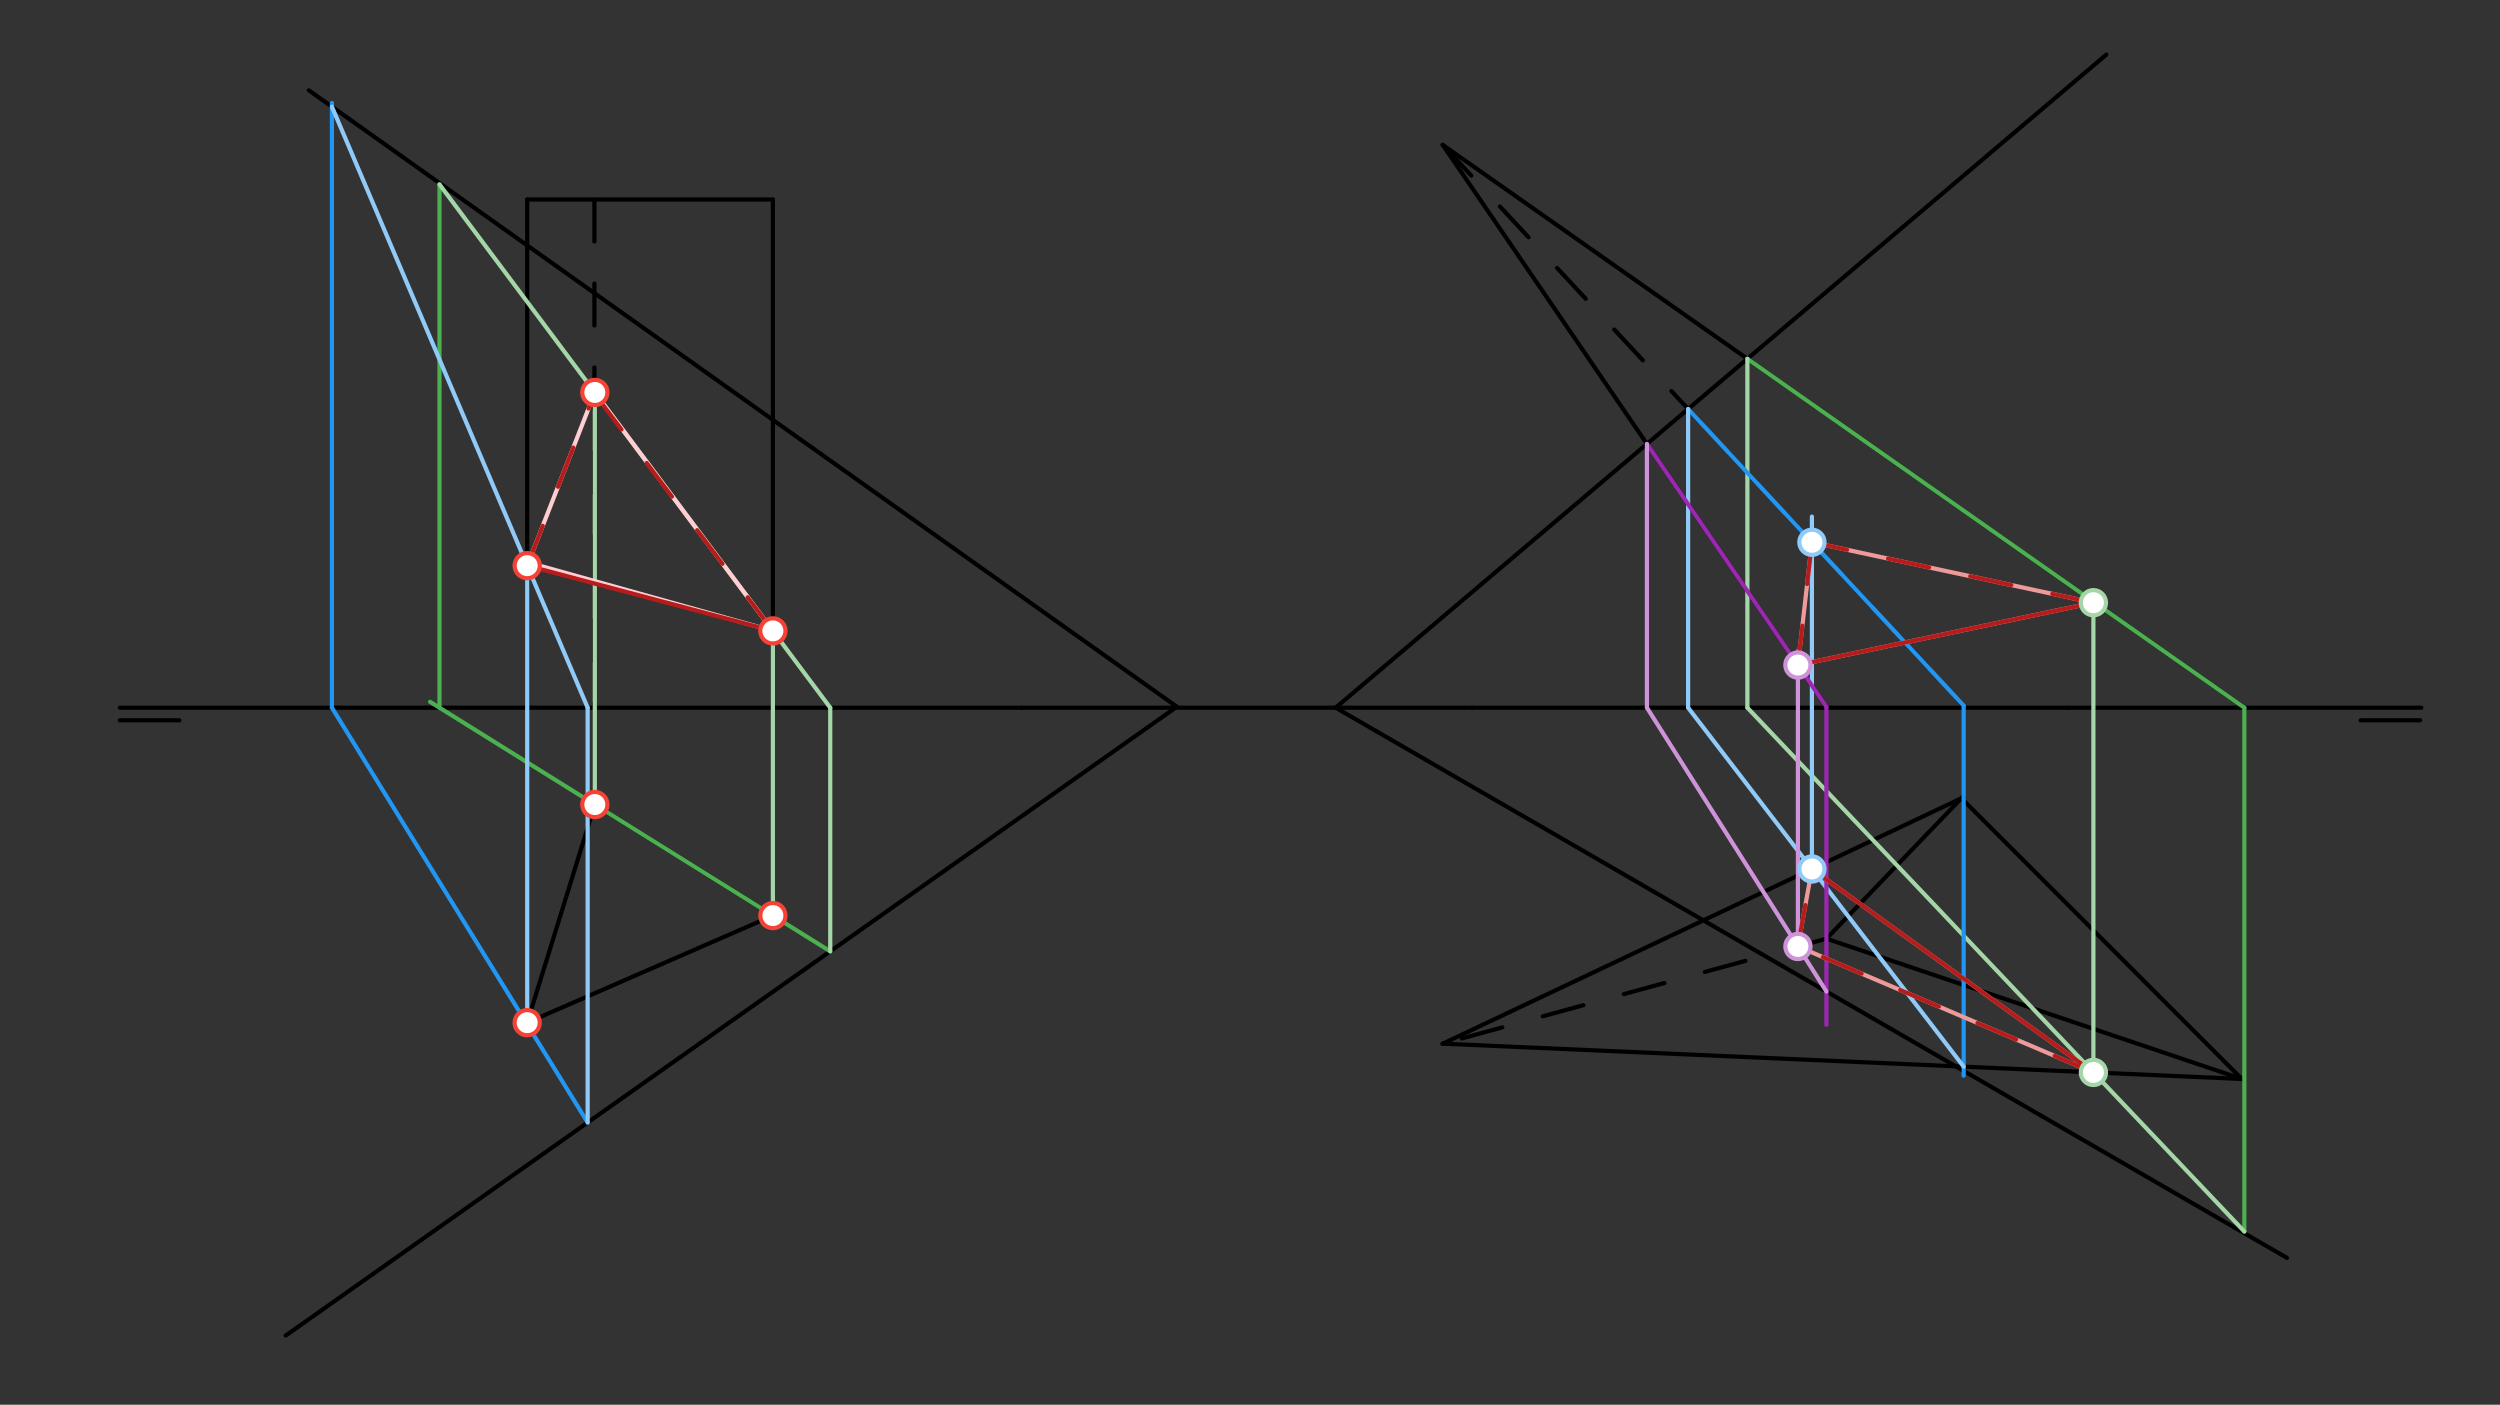 <svg xmlns="http://www.w3.org/2000/svg" class="svg--1it" height="100%" preserveAspectRatio="xMidYMid meet" viewBox="0 0 595.276 334.488" width="100%"><rect x="0" y="0" width="595.276" height="334.488" fill="#333333" stroke="none"/><defs><marker id="marker-arrow" markerHeight="16" markerUnits="userSpaceOnUse" markerWidth="24" orient="auto-start-reverse" refX="24" refY="4" viewBox="0 0 24 8"><path d="M 0 0 L 24 4 L 0 8 z" stroke="inherit"></path></marker></defs><g class="aux-layer--1FB"></g><g class="main-layer--3Vd"><g class="element--2qn"><line stroke="#000000" stroke-dasharray="none" stroke-linecap="round" stroke-width="1" x1="101.533" x2="243.266" y1="168.508" y2="168.508"></line></g><g class="element--2qn"><line stroke="#000000" stroke-dasharray="none" stroke-linecap="round" stroke-width="1" x1="28.533" x2="42.707" y1="171.508" y2="171.508"></line></g><g class="element--2qn"><line stroke="#000000" stroke-dasharray="none" stroke-linecap="round" stroke-width="1" x1="350.533" x2="492.266" y1="168.508" y2="168.508"></line></g><g class="element--2qn"><line stroke="#000000" stroke-dasharray="none" stroke-linecap="round" stroke-width="1" x1="576.266" x2="562.092" y1="171.508" y2="171.508"></line></g><g class="element--2qn"><line stroke="#000000" stroke-dasharray="none" stroke-linecap="round" stroke-width="1" x1="243.266" x2="350.533" y1="168.508" y2="168.508"></line></g><g class="element--2qn"><line stroke="#000000" stroke-dasharray="none" stroke-linecap="round" stroke-width="1" x1="492.266" x2="576.533" y1="168.508" y2="168.508"></line></g><g class="element--2qn"><line stroke="#000000" stroke-dasharray="none" stroke-linecap="round" stroke-width="1" x1="101.533" x2="28.533" y1="168.508" y2="168.508"></line></g><g class="element--2qn"><line stroke="#000000" stroke-dasharray="none" stroke-linecap="round" stroke-width="1" x1="73.533" x2="280.22" y1="21.508" y2="168.285"></line></g><g class="element--2qn"><line stroke="#000000" stroke-dasharray="none" stroke-linecap="round" stroke-width="1" x1="280.22" x2="68.033" y1="168.285" y2="318.008"></line></g><g class="element--2qn"><line stroke="#000000" stroke-dasharray="none" stroke-linecap="round" stroke-width="1" x1="318.033" x2="501.533" y1="168.508" y2="13.008"></line></g><g class="element--2qn"><line stroke="#000000" stroke-dasharray="none" stroke-linecap="round" stroke-width="1" x1="318.033" x2="544.533" y1="168.508" y2="299.508"></line></g><g class="element--2qn"><line stroke="#000000" stroke-dasharray="none" stroke-linecap="round" stroke-width="1" x1="125.533" x2="125.533" y1="168.508" y2="47.508"></line></g><g class="element--2qn"><line stroke="#000000" stroke-dasharray="none" stroke-linecap="round" stroke-width="1" x1="125.533" x2="184.033" y1="47.508" y2="47.508"></line></g><g class="element--2qn"><line stroke="#000000" stroke-dasharray="none" stroke-linecap="round" stroke-width="1" x1="184.033" x2="184.033" y1="47.508" y2="168.508"></line></g><g class="element--2qn"><line stroke="#000000" stroke-dasharray="10" stroke-linecap="round" stroke-width="1" x1="141.533" x2="141.533" y1="47.508" y2="168.508"></line></g><g class="element--2qn"><line stroke="#000000" stroke-dasharray="none" stroke-linecap="round" stroke-width="1" x1="184.033" x2="141.634" y1="218.008" y2="191.571"></line></g><g class="element--2qn"><line stroke="#000000" stroke-dasharray="none" stroke-linecap="round" stroke-width="1" x1="141.634" x2="125.533" y1="191.571" y2="243.508"></line></g><g class="element--2qn"><line stroke="#000000" stroke-dasharray="none" stroke-linecap="round" stroke-width="1" x1="125.533" x2="184.033" y1="243.508" y2="218.008"></line></g><g class="element--2qn"><line stroke="#000000" stroke-dasharray="none" stroke-linecap="round" stroke-width="1" x1="343.533" x2="434.885" y1="34.508" y2="168.291"></line></g><g class="element--2qn"><line stroke="#000000" stroke-dasharray="10" stroke-linecap="round" stroke-width="1" x1="343.533" x2="467.571" y1="34.508" y2="168.011"></line></g><g class="element--2qn"><line stroke="#000000" stroke-dasharray="none" stroke-linecap="round" stroke-width="1" x1="434.885" x2="467.437" y1="223.508" y2="189.648"></line></g><g class="element--2qn"><line stroke="#000000" stroke-dasharray="none" stroke-linecap="round" stroke-width="1" x1="467.571" x2="343.459" y1="189.814" y2="248.544"></line></g><g class="element--2qn"><line stroke="#000000" stroke-dasharray="10" stroke-linecap="round" stroke-width="1" x1="434.885" x2="343.533" y1="223.508" y2="248.508"></line></g><g class="element--2qn"><line stroke="#000000" stroke-dasharray="none" stroke-linecap="round" stroke-width="1" x1="343.533" x2="534.399" y1="34.508" y2="168.508"></line></g><g class="element--2qn"><line stroke="#000000" stroke-dasharray="none" stroke-linecap="round" stroke-width="1" x1="467.032" x2="533.808" y1="190.069" y2="256.916"></line></g><g class="element--2qn"><line stroke="#000000" stroke-dasharray="none" stroke-linecap="round" stroke-width="1" x1="533.808" x2="434.885" y1="256.916" y2="223.508"></line></g><g class="element--2qn"><line stroke="#000000" stroke-dasharray="none" stroke-linecap="round" stroke-width="1" x1="343.533" x2="533.808" y1="248.508" y2="256.916"></line></g><g class="element--2qn"><line stroke="#4CAF50" stroke-dasharray="none" stroke-linecap="round" stroke-width="1" x1="184.033" x2="141.634" y1="218.008" y2="191.571"></line></g><g class="element--2qn"><line stroke="#4CAF50" stroke-dasharray="none" stroke-linecap="round" stroke-width="1" x1="184.033" x2="197.724" y1="218.008" y2="226.545"></line></g><g class="element--2qn"><line stroke="#4CAF50" stroke-dasharray="none" stroke-linecap="round" stroke-width="1" x1="141.634" x2="102.405" y1="191.571" y2="167.111"></line></g><g class="element--2qn"><line stroke="#4CAF50" stroke-dasharray="none" stroke-linecap="round" stroke-width="1" x1="104.647" x2="104.647" y1="168.508" y2="43.907"></line></g><g class="element--2qn"><line stroke="#A5D6A7" stroke-dasharray="none" stroke-linecap="round" stroke-width="1" x1="197.687" x2="197.687" y1="226.522" y2="168.508"></line></g><g class="element--2qn"><line stroke="#A5D6A7" stroke-dasharray="none" stroke-linecap="round" stroke-width="1" x1="104.647" x2="197.687" y1="43.907" y2="168.508"></line></g><g class="element--2qn"><line stroke="#A5D6A7" stroke-dasharray="none" stroke-linecap="round" stroke-width="1" x1="141.634" x2="141.634" y1="191.571" y2="93.306"></line></g><g class="element--2qn"><line stroke="#A5D6A7" stroke-dasharray="none" stroke-linecap="round" stroke-width="1" x1="184.033" x2="184.033" y1="218.008" y2="150.223"></line></g><g class="element--2qn"><line stroke="#2196F3" stroke-dasharray="none" stroke-linecap="round" stroke-width="1" x1="79.033" x2="139.926" y1="168.508" y2="267.272"></line></g><g class="element--2qn"><line stroke="#2196F3" stroke-dasharray="none" stroke-linecap="round" stroke-width="1" x1="79.033" x2="79.033" y1="168.508" y2="24.508"></line></g><g class="element--2qn"><line stroke="#90CAF9" stroke-dasharray="none" stroke-linecap="round" stroke-width="1" x1="139.926" x2="139.926" y1="267.272" y2="168.508"></line></g><g class="element--2qn"><line stroke="#90CAF9" stroke-dasharray="none" stroke-linecap="round" stroke-width="1" x1="79.033" x2="139.926" y1="25.414" y2="168.508"></line></g><g class="element--2qn"><line stroke="#90CAF9" stroke-dasharray="none" stroke-linecap="round" stroke-width="1" x1="125.533" x2="125.533" y1="243.508" y2="134.687"></line></g><g class="element--2qn"><line stroke="#FFCDD2" stroke-dasharray="none" stroke-linecap="round" stroke-width="1" x1="125.533" x2="141.634" y1="134.687" y2="93.441"></line></g><g class="element--2qn"><line stroke="#FFCDD2" stroke-dasharray="none" stroke-linecap="round" stroke-width="1" x1="141.634" x2="184.033" y1="93.441" y2="150.223"></line></g><g class="element--2qn"><line stroke="#FFCDD2" stroke-dasharray="none" stroke-linecap="round" stroke-width="1" x1="184.033" x2="126.033" y1="150.223" y2="134.008"></line></g><g class="element--2qn"><line stroke="#B71C1C" stroke-dasharray="10" stroke-linecap="round" stroke-width="1" x1="125.596" x2="141.634" y1="134.525" y2="93.441"></line></g><g class="element--2qn"><line stroke="#B71C1C" stroke-dasharray="10" stroke-linecap="round" stroke-width="1" x1="184.033" x2="141.533" y1="150.223" y2="93.699"></line></g><g class="element--2qn"><line stroke="#B71C1C" stroke-dasharray="none" stroke-linecap="round" stroke-width="1" x1="125.533" x2="184.033" y1="134.687" y2="150.223"></line></g><g class="element--2qn"><line stroke="#4CAF50" stroke-dasharray="none" stroke-linecap="round" stroke-width="1" x1="416.068" x2="534.399" y1="85.432" y2="168.508"></line></g><g class="element--2qn"><line stroke="#4CAF50" stroke-dasharray="none" stroke-linecap="round" stroke-width="1" x1="534.399" x2="534.399" y1="168.508" y2="293.236"></line></g><g class="element--2qn"><line stroke="#A5D6A7" stroke-dasharray="none" stroke-linecap="round" stroke-width="1" x1="416.068" x2="416.068" y1="85.432" y2="168.508"></line></g><g class="element--2qn"><line stroke="#A5D6A7" stroke-dasharray="none" stroke-linecap="round" stroke-width="1" x1="416.068" x2="534.399" y1="168.508" y2="293.236"></line></g><g class="element--2qn"><line stroke="#A5D6A7" stroke-dasharray="none" stroke-linecap="round" stroke-width="1" x1="498.46" x2="498.46" y1="255.354" y2="143.508"></line></g><g class="element--2qn"><line stroke="#2196F3" stroke-dasharray="none" stroke-linecap="round" stroke-width="1" x1="401.957" x2="467.571" y1="97.39" y2="168.011"></line></g><g class="element--2qn"><line stroke="#2196F3" stroke-dasharray="none" stroke-linecap="round" stroke-width="1" x1="467.571" x2="467.571" y1="168.011" y2="256.127"></line></g><g class="element--2qn"><line stroke="#90CAF9" stroke-dasharray="none" stroke-linecap="round" stroke-width="1" x1="401.957" x2="401.957" y1="97.39" y2="168.508"></line></g><g class="element--2qn"><line stroke="#90CAF9" stroke-dasharray="none" stroke-linecap="round" stroke-width="1" x1="401.957" x2="467.571" y1="168.508" y2="253.989"></line></g><g class="element--2qn"><line stroke="#90CAF9" stroke-dasharray="none" stroke-linecap="round" stroke-width="1" x1="431.436" x2="431.436" y1="206.913" y2="123.008"></line></g><g class="element--2qn"><line stroke="#9C27B0" stroke-dasharray="none" stroke-linecap="round" stroke-width="1" x1="392.148" x2="434.885" y1="105.703" y2="168.291"></line></g><g class="element--2qn"><line stroke="#9C27B0" stroke-dasharray="none" stroke-linecap="round" stroke-width="1" x1="434.885" x2="434.885" y1="168.291" y2="244.008"></line></g><g class="element--2qn"><line stroke="#CE93D8" stroke-dasharray="none" stroke-linecap="round" stroke-width="1" x1="392.148" x2="392.148" y1="105.703" y2="168.508"></line></g><g class="element--2qn"><line stroke="#CE93D8" stroke-dasharray="none" stroke-linecap="round" stroke-width="1" x1="392.148" x2="434.885" y1="168.508" y2="236.092"></line></g><g class="element--2qn"><line stroke="#CE93D8" stroke-dasharray="none" stroke-linecap="round" stroke-width="1" x1="428.102" x2="428.102" y1="225.365" y2="155.05"></line></g><g class="element--2qn"><line stroke="#EF9A9A" stroke-dasharray="none" stroke-linecap="round" stroke-width="1" x1="498.46" x2="431.436" y1="143.508" y2="129.119"></line></g><g class="element--2qn"><line stroke="#EF9A9A" stroke-dasharray="none" stroke-linecap="round" stroke-width="1" x1="431.436" x2="428.102" y1="129.119" y2="158.357"></line></g><g class="element--2qn"><line stroke="#EF9A9A" stroke-dasharray="none" stroke-linecap="round" stroke-width="1" x1="428.102" x2="498.46" y1="158.357" y2="143.508"></line></g><g class="element--2qn"><line stroke="#EF9A9A" stroke-dasharray="none" stroke-linecap="round" stroke-width="1" x1="498.46" x2="428.102" y1="255.354" y2="225.365"></line></g><g class="element--2qn"><line stroke="#EF9A9A" stroke-dasharray="none" stroke-linecap="round" stroke-width="1" x1="428.102" x2="431.436" y1="225.365" y2="206.913"></line></g><g class="element--2qn"><line stroke="#EF9A9A" stroke-dasharray="none" stroke-linecap="round" stroke-width="1" x1="431.436" x2="498.46" y1="206.913" y2="255.354"></line></g><g class="element--2qn"><line stroke="#B71C1C" stroke-dasharray="none" stroke-linecap="round" stroke-width="1" x1="498.46" x2="428.102" y1="143.508" y2="158.357"></line></g><g class="element--2qn"><line stroke="#B71C1C" stroke-dasharray="10" stroke-linecap="round" stroke-width="1" x1="498.46" x2="431.436" y1="143.508" y2="129.119"></line></g><g class="element--2qn"><line stroke="#B71C1C" stroke-dasharray="10" stroke-linecap="round" stroke-width="1" x1="431.436" x2="428.102" y1="129.119" y2="158.357"></line></g><g class="element--2qn"><line stroke="#B71C1C" stroke-dasharray="10" stroke-linecap="round" stroke-width="1" x1="498.46" x2="428.102" y1="255.354" y2="225.365"></line></g><g class="element--2qn"><line stroke="#B71C1C" stroke-dasharray="10" stroke-linecap="round" stroke-width="1" x1="428.102" x2="431.436" y1="225.365" y2="206.913"></line></g><g class="element--2qn"><line stroke="#B71C1C" stroke-dasharray="none" stroke-linecap="round" stroke-width="1" x1="431.436" x2="498.46" y1="206.913" y2="255.354"></line></g><g class="element--2qn"><circle cx="141.634" cy="191.571" r="3" stroke="#F44336" stroke-width="1" fill="#ffffff"></circle>}</g><g class="element--2qn"><circle cx="184.033" cy="218.008" r="3" stroke="#F44336" stroke-width="1" fill="#ffffff"></circle>}</g><g class="element--2qn"><circle cx="125.533" cy="243.508" r="3" stroke="#F44336" stroke-width="1" fill="#ffffff"></circle>}</g><g class="element--2qn"><circle cx="141.634" cy="93.441" r="3" stroke="#F44336" stroke-width="1" fill="#ffffff"></circle>}</g><g class="element--2qn"><circle cx="184.033" cy="150.223" r="3" stroke="#F44336" stroke-width="1" fill="#ffffff"></circle>}</g><g class="element--2qn"><circle cx="125.533" cy="134.687" r="3" stroke="#F44336" stroke-width="1" fill="#ffffff"></circle>}</g><g class="element--2qn"><circle cx="498.46" cy="255.354" r="3" stroke="#A5D6A7" stroke-width="1" fill="#ffffff"></circle>}</g><g class="element--2qn"><circle cx="498.46" cy="143.508" r="3" stroke="#A5D6A7" stroke-width="1" fill="#ffffff"></circle>}</g><g class="element--2qn"><circle cx="431.436" cy="206.913" r="3" stroke="#90CAF9" stroke-width="1" fill="#ffffff"></circle>}</g><g class="element--2qn"><circle cx="431.436" cy="129.119" r="3" stroke="#90CAF9" stroke-width="1" fill="#ffffff"></circle>}</g><g class="element--2qn"><circle cx="428.102" cy="225.365" r="3" stroke="#CE93D8" stroke-width="1" fill="#ffffff"></circle>}</g><g class="element--2qn"><circle cx="428.102" cy="158.357" r="3" stroke="#CE93D8" stroke-width="1" fill="#ffffff"></circle>}</g></g><g class="snaps-layer--2PT"></g><g class="temp-layer--rAP"></g></svg>